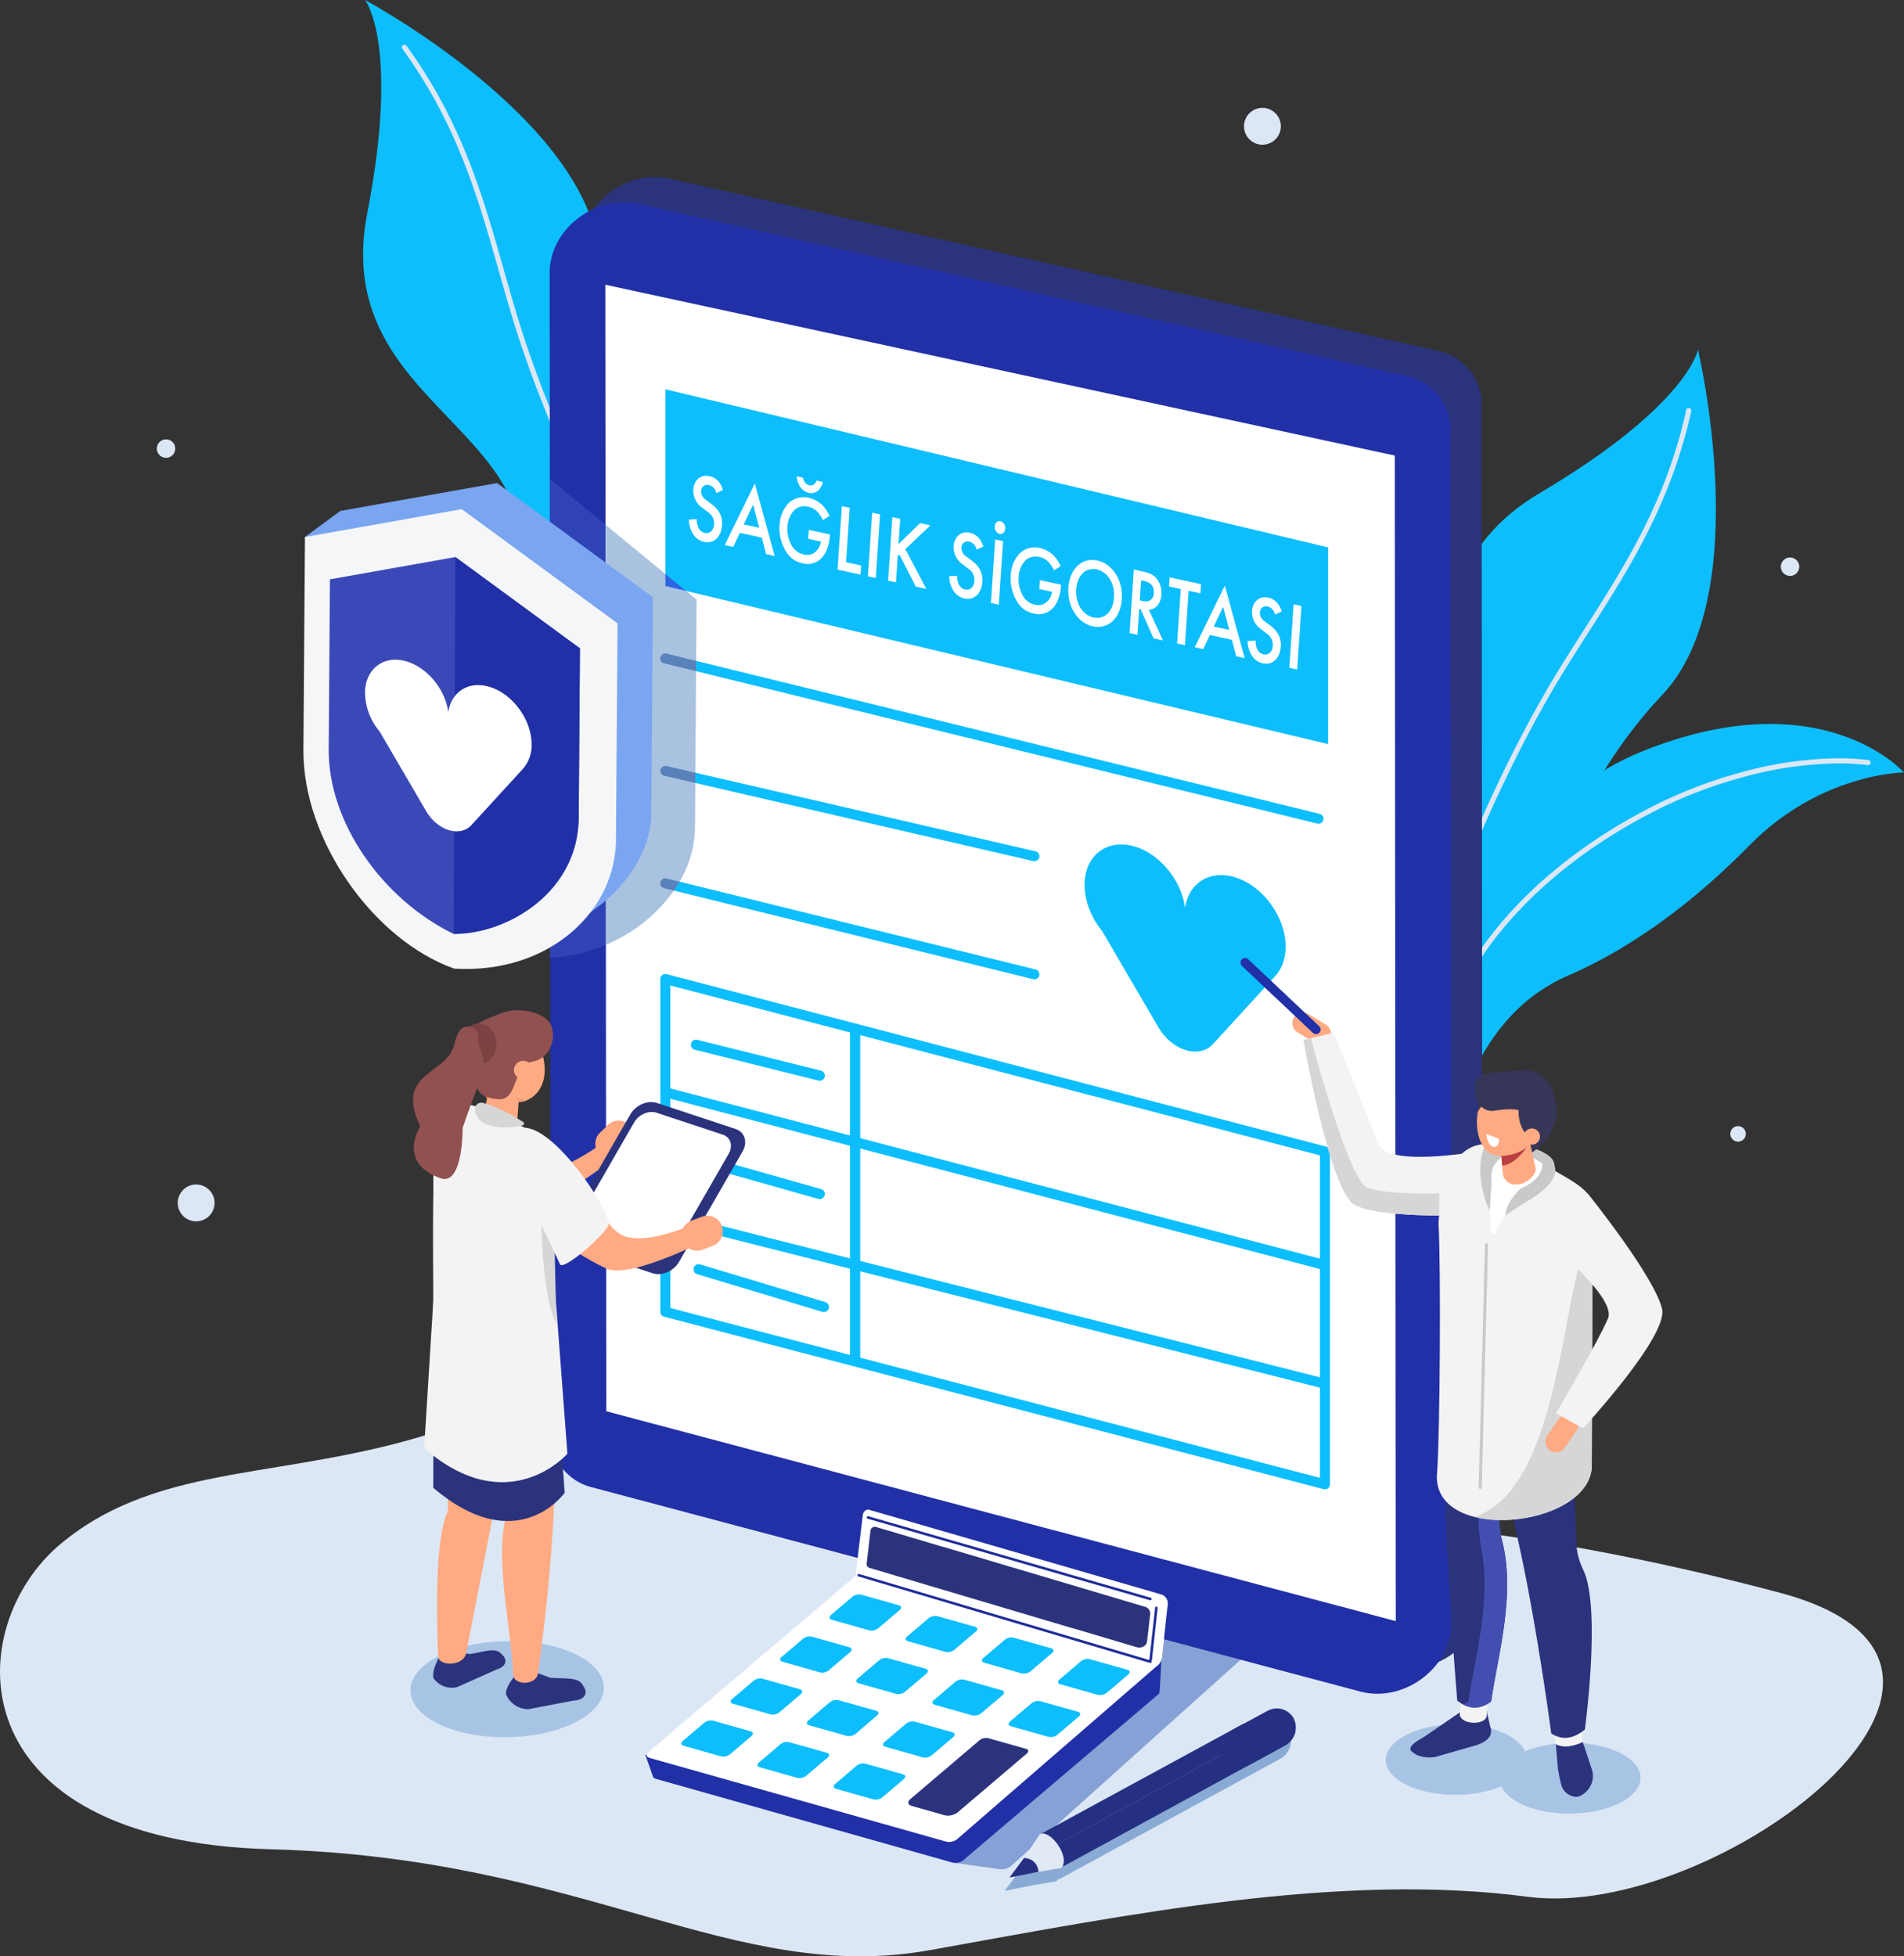 <?xml version="1.0" encoding="UTF-8"?> <svg xmlns="http://www.w3.org/2000/svg" xmlns:xlink="http://www.w3.org/1999/xlink" width="762.157" height="783.005" viewBox="0 0 762.157 783.005"><rect x="0" y="0" width="762.157" height="783.005" fill="#333333" stroke="none"/><defs><style>.a{fill:none;}.b{fill:#dce7f5;}.c{fill:#0dbefc;}.d{fill:#86a1d5;}.e{fill:#2b337c;}.f{fill:#2130a7;}.g{fill:#fff;}.h{fill:#ffaa82;}.i{fill:#a8c4e5;}.j{fill:#f3f3f3;}.k{fill:#e67c4e;}.l{fill:#915151;}.m{fill:#ef9c7b;}.n{fill:#7c4242;}.o{fill:#d6d6d6;}.p{fill:#c9c9c9;}.q{fill:#434fb0;}.r{fill:#363659;}.s{fill:#ba4141;}.t{fill:#7696ce;}.u{fill:#4678e0;}.v{fill:#2f43b6;}.w{fill:#a9c2e0;}.x{fill:#2c65e0;}.y{fill:#5b81ba;}.z{fill:#7aa5f0;}.aa{fill:#f5f6f7;}.ab{fill:#3b49b8;}.ac{fill:#88aad4;}.ad{fill:#263082;}.ae{fill:#e1eaf4;}.af{fill:#1e2c99;}.ag{isolation:isolate;}.ah{clip-path:url(#a);}</style><clipPath id="a"><path class="a" d="M2876.983,200.869l2.223-34.724,244.086,51.882-2.223,34.724Z" transform="translate(-2876.983 -166.145)"></path></clipPath></defs><g transform="translate(-2525.967 65.757)"><path class="b" d="M2824.094,666.651s-58.865-25.672-120.617-4.931-112.827,12.294-153.062,45.656S2508,826.368,2634.44,829.751s184.709,54.554,263.907,40.341S3062.2,838.82,3137.49,848.769s210.61-92.456,101-121.677-179.51-29.179-187.729-29.8-226.671-30.641-226.671-30.641" transform="translate(0 -155.333)"></path><path class="c" d="M2848.528,241.727s-75.179-32.791-73.512-85.323S2699.12,91.217,2713,19.619c13.125-67.682-.87-85.376-.87-85.376s89.232,47.828,93.848,102.582,37.589,102.817,40.239,128.065,39.787,87.883,39.787,87.883l-37.479-11.046" transform="translate(-40.026 0)"></path><path class="b" d="M2841.8,204.283s-.039-.06-.109-.176c-2.283-3.64-39.427-63.461-61.117-128.227-6.4-19.117-10.9-38.5-17.488-58.214s-15.279-39.761-30.078-60.15a1.023,1.023,0,0,0-1.431-.227,1.026,1.026,0,0,0-.229,1.431c14.644,20.18,23.24,40,29.792,59.6s11.045,38.975,17.488,58.215c22.5,67.157,61.417,128.806,61.438,128.846a1.025,1.025,0,1,0,1.734-1.093" transform="translate(-44.306 -4.934)"></path><path class="d" d="M3002.722,854.68a4.541,4.541,0,0,1-1.138-.134l-17.576-2.453-106.143-33.006c-1.554-.409,1.23-12.727,2.435-13.812l71.818-73.4,146.355,38.9-91.889,82.549a6.131,6.131,0,0,1-3.863,1.353" transform="translate(-75.884 -172.229)"></path><path class="c" d="M3212.809,418.9S3187.437,340.9,3227.83,307.28s-1.617-100.034,61.152-137.174c59.33-35.108,63.278-57.32,63.278-57.32s23.452,98.485-14.437,138.286-51.949,96.358-69.079,115.1-39.322,88.093-39.322,88.093L3212.809,418.9Z" transform="translate(-146.608 -38.552)"></path><path class="b" d="M3245.532,388.965s.021-.067.06-.2c.606-2.065,5.928-19.966,15.356-44.753s22.965-56.464,39.985-86.07c10.048-17.477,21.559-33.707,31.932-51.72s19.6-37.82,25.027-62.42a1.025,1.025,0,1,0-2-.441c-5.375,24.347-14.49,43.931-24.8,61.838s-21.816,34.131-31.931,51.722c-17.654,30.705-31.543,63.56-41.028,88.746s-14.559,42.709-14.563,42.727a1.024,1.024,0,1,0,1.967.571Z" transform="translate(-154.938 -44.98)"></path><path class="c" d="M3201.513,472.271s54.928-128.054,127.2-157.314,105.278,8.272,105.278,8.272-33.32.071-61.973,29.27-54.424,44.19-72.572,52.059c-41.56,18.017-46.776,68.977-46.776,68.977l-51.157-1.265Z" transform="translate(-145.867 -79.796)"></path><path class="b" d="M3274.069,411.6l0,0c.1-.233,4.476-10.309,16.3-24.051s31.106-31.159,61.044-46.093a183.81,183.81,0,0,1,33.344-12.565,148.6,148.6,0,0,1,38.184-5.519,98.1,98.1,0,0,1,11.782.681,1.024,1.024,0,0,0,.247-2.034,100.281,100.281,0,0,0-12.029-.7,150.579,150.579,0,0,0-38.719,5.594,185.613,185.613,0,0,0-33.726,12.709c-30.43,15.176-50,32.936-61.96,46.917s-16.321,24.182-16.357,24.259a1.025,1.025,0,1,0,1.886.8Z" transform="translate(-161.109 -83.579)"></path><path class="e" d="M3147.032,620.692l-307.486-81.725a21.755,21.755,0,0,1-16.646-21.284L2822.506,52.8c-.014-17.287,18.19-31.412,35.488-27.538l307.479,68.875c10.552,2.363,17.6,10.975,17.6,21.52l.405,477.73c.017,17.7-19,31.939-36.45,27.3" transform="translate(-64.03 -19.515)"></path><path class="f" d="M3131.1,633.584l-307.486-81.725a21.753,21.753,0,0,1-16.643-21.284l-.394-464.881c-.018-17.286,18.186-31.411,35.487-27.536l307.476,68.874c10.552,2.364,17.6,10.975,17.607,21.521l.406,477.731c.014,17.7-19,31.939-36.453,27.3" transform="translate(-60.591 -22.298)"></path><path class="g" d="M3151.408,614.469l-316.022-83.991L2835,79.585l316.012,68.382.395,466.5" transform="translate(-66.728 -31.383)"></path><path class="c" d="M3130.946,274.988l-265.3-63.278V132.972l265.3,63.279v78.737" transform="translate(-73.345 -42.91)"></path><path class="c" d="M2865.093,433.44h-2.006V566.671a2,2,0,0,0,1.5,1.938l264.041,69.043a2,2,0,0,0,2.513-1.938V502.484a2,2,0,0,0-1.5-1.941L2865.6,431.5a2,2,0,0,0-2.513,1.942h2.006l-.508,1.938,262.546,68.653V633.117L2867.1,565.123V433.44h-2l-.508,1.938.508-1.938Z" transform="translate(-72.793 -107.356)"></path><path class="c" d="M2864.613,271.776l261.454,64.138a2,2,0,1,0,.955-3.891l-261.453-64.141a2,2,0,0,0-.956,3.894" transform="translate(-72.793 -72.029)"></path><path class="c" d="M2864.584,493.19,3128.625,562.4a2,2,0,1,0,1.019-3.877L2865.6,489.313a2,2,0,0,0-1.015,3.877" transform="translate(-72.792 -119.839)"></path><path class="c" d="M2864.6,556.792,3128.643,623.6a2,2,0,1,0,.983-3.884l-264.044-66.809a2,2,0,0,0-.984,3.887" transform="translate(-72.792 -133.571)"></path><path class="c" d="M2864.641,329.171l147.738,34.145a2,2,0,0,0,.9-3.905l-147.737-34.148a2.006,2.006,0,0,0-.9,3.909" transform="translate(-72.793 -84.42)"></path><path class="c" d="M2864.613,386.548l147.738,36.435a2.005,2.005,0,0,0,.958-3.895l-147.737-36.432a2,2,0,1,0-.959,3.891" transform="translate(-72.792 -96.811)"></path><path class="c" d="M2959.919,458.762v132.4a2.049,2.049,0,1,0,4.1,0v-132.4a2.049,2.049,0,1,0-4.1,0" transform="translate(-93.701 -112.814)"></path><path class="c" d="M3156.286,417.669h0c2.671-3.08,4.145-7.518,3.831-12.878-.62-10.587-8.335-21.524-18.077-25.566-11.088-4.6-20.583.818-22.13,11.433-1.506-11.24-10.517-22.176-21.2-24.809-10.384-2.555-18.736,4.032-19.046,14.993-.19,6.742,2.59,13.71,7.056,19.159l22.486,38.483c5.484,9.389,16.368,12.741,21.865,6.731l24.753-27.046c.154-.162.31-.328.458-.5v0Z" transform="translate(-119.556 -93.076)"></path><path class="c" d="M2880.235,468.985l49.556,12.367a2.051,2.051,0,0,0,.995-3.979l-49.558-12.364a2.049,2.049,0,1,0-.993,3.976" transform="translate(-76.16 -114.592)"></path><path class="c" d="M2882.225,527.883l47.95,13.551a2.051,2.051,0,0,0,1.114-3.947l-47.95-13.552a2.051,2.051,0,0,0-1.114,3.948" transform="translate(-76.603 -127.312)"></path><path class="c" d="M2881.51,583.583l50.089,15.068a2.05,2.05,0,1,0,1.181-3.927l-50.089-15.067a2.05,2.05,0,1,0-1.181,3.926" transform="translate(-76.455 -139.342)"></path><path class="h" d="M2783.32,543.588c10.775,2.975,41.236-21.252,41.236-21.252l-3.944-6.471s-23.18,17.714-34.355,13.121c-12.593-5.174-42.125,3.789-2.937,14.6Z" transform="translate(-51.333 -125.587)"></path><path class="h" d="M2843.6,516.916l-3.189,3.091a6.2,6.2,0,1,1-8.639-8.9l3.187-3.091a6.2,6.2,0,0,1,8.642,8.9Z" transform="translate(-65.627 -123.514)"></path><path class="e" d="M2849.4,565.331l-31.551-10.45c-3.676-1.216-4.916-5.283-2.756-9.036l25.376-44.08c2.161-3.753,6.939-5.83,10.615-4.613l31.551,10.446c3.676,1.219,4.916,5.287,2.752,9.04l-25.372,44.08c-2.164,3.753-6.94,5.83-10.616,4.614Z" transform="translate(-62.199 -121.471)"></path><path class="g" d="M2851.1,559.638l-26.6-8.808c-3.1-1.026-4.145-4.454-2.323-7.62l21.39-37.154c1.822-3.165,5.85-4.917,8.948-3.891l26.6,8.808c3.1,1.026,4.141,4.455,2.319,7.62l-21.389,37.159c-1.822,3.165-5.847,4.913-8.945,3.887Z" transform="translate(-63.765 -122.565)"></path><path class="i" d="M2773.176,810.443c-10.169,0-20.217-1.977-27.6-5.914-14.4-7.666-13.253-19.853,2.566-27.219,7.7-3.584,17.456-5.368,27.106-5.368,10.167,0,20.216,1.981,27.6,5.914,14.4,7.665,13.249,19.853-2.569,27.219-7.7,3.588-17.457,5.368-27.1,5.368" transform="translate(-45.239 -180.88)"></path><path class="e" d="M2752.752,777.014l9.2,1.16c6.654-1.177,9.96-2.495,12.227-.281l.641.627c2.266,2.213,1.237,4.832-2.281,5.819l-15.765,7.06a8.924,8.924,0,0,1-9.41-3.405s-1.128-1.7,1.342-7c1.41-3.023,1.23-3.19,4.046-3.979Z" transform="translate(-47.75 -181.907)"></path><path class="h" d="M2760.833,738.035c-.582,5.83-11.247,6-11.32,1.565-.818-21.608-.874-47.946,3.919-57.991l-.144-76.487,35.42-10.6-27.875,143.511Z" transform="translate(-48.178 -142.571)"></path><path class="e" d="M2792.708,786.259l9.336,3.492c7.257.412,11.042-.148,12.864,2.732l.514.814c1.822,2.876.1,5.361-3.831,5.523l-18.246,3.486a9.6,9.6,0,0,1-9-5.893s-.758-2.055,3.14-6.992c2.228-2.812,2.079-3.034,5.223-3.161Z" transform="translate(-55.777 -183.971)"></path><path class="h" d="M2793.332,751.892c-1.857,4.7-10.005,3.672-9.868-.187-1.11-22.631-8.846-51.6-.87-69.086,0,0-9.974-43.784-15.38-64.268l32.9-2.139c.66,24.8,1.026,40.154,0,62.467-1.05,22.754-2.675,43.519-6.785,73.213Z" transform="translate(-52.091 -147.254)"></path><path class="e" d="M2794.94,612.009l4.832,66.055s-18.831,26.75-52.616-1.995l.155-60.152,47.629-3.909Z" transform="translate(-47.76 -146.347)"></path><path class="j" d="M2794.782,590.725l5.075,67.123s-23.568,27.054-57.349-2.214l3.8-61.251,48.475-3.659Z" transform="translate(-46.757 -141.751)"></path><path class="k" d="M2787.09,481.847c-2.323,8.1-8.346,10.383-13.452,5.1s-7.363-16.145-5.037-24.248,8.346-10.384,13.453-5.1,7.363,16.145,5.036,24.248Z" transform="translate(-52.193 -112.39)"></path><path class="h" d="M2797.249,478.744c-2.323,8.1-11.011,11.035-16.117,5.745s-7.359-16.146-5.037-24.248,8.35-10.383,13.456-5.093,10.024,15.493,7.7,23.6Z" transform="translate(-53.811 -111.86)"></path><path class="h" d="M2776.85,508.27l-.87-.194a5.48,5.48,0,0,1-4.142-6.523l3.687-16.54a5.485,5.485,0,0,1,6.523-4.145l.87.194a5.48,5.48,0,0,1,4.142,6.524L2785.851,504c-.652,2.936-6.069,4.923-9,4.272Z" transform="translate(-53.061 -118.002)"></path><path class="l" d="M2768.157,479.4s-1.008,5.618,8.8,6.157c7.845.434,5.512-13.753,13.29-15.021,8.557-1.4,10.108-11.966,6.735-16.022s-12.793-6.179-19.62-3.168-21.157,5.205-9.2,28.054Z" transform="translate(-51.301 -111.349)"></path><path class="h" d="M2795.631,480.511a3.711,3.711,0,1,1-2.541-4.592,3.71,3.71,0,0,1,2.541,4.592Z" transform="translate(-56.656 -116.93)"></path><path class="j" d="M2747.131,580.029c0-17.957-.226-29.711.038-47.354,0-31.717-1.522-39.456,15.243-34.632l4.726,1.255a32.435,32.435,0,0,1,6.513,2.509c22.144,11.409,28.054,14.915,27.082,28.139.095,20.918-9.259,25.827-5.2,43.1a6.37,6.37,0,0,1-.877,5.085c-8.434,12.134-42.819,11.916-47.524,1.9Z" transform="translate(-47.735 -121.454)"></path><path class="m" d="M2790.511,496.193l-.878-2.03a5.575,5.575,0,0,0,4.546,1.184,7.124,7.124,0,0,1-3.668.846Z" transform="translate(-56.932 -120.901)"></path><path class="n" d="M2775.5,464.941c0,4.536-3.161,8.208-7.063,8.208s-7.067-3.673-7.067-8.208,3.161-8.208,7.067-8.208,7.063,3.676,7.063,8.208Z" transform="translate(-50.829 -112.819)"></path><path class="l" d="M2762.958,462.728c.339-4.208-5.4-6.059-7.648-2.488a16.138,16.138,0,0,0-1.9,5.043c-2.854,12.621-24.118,10.8-13.689,33.006,0,0-9.491,14.574,8.149,20.713,9.026,3.144,8.824-20.1,8.824-20.1s3.6-10.689,7.077-19.074a15.593,15.593,0,0,0,.053-12.3,9.749,9.749,0,0,1-.871-4.8Z" transform="translate(-45.539 -113.167)"></path><path class="o" d="M2771.6,497.2a2.656,2.656,0,0,0-3.215,3.034c.349,2.069,1.615,4.543,5.389,5.823,5.227,1.773,10.971.818,13.735.161a.753.753,0,0,0,.211-1.374c-3.112-1.924-10.584-6.3-16.121-7.644Z" transform="translate(-52.337 -121.54)"></path><path class="h" d="M2796.788,533.68s-6.5,18.955,30.131,36.591c10.069,4.849,44.369-13.545,44.369-13.545l-2.725-7.07s-25.972,13.288-36.15,6.774c-11.465-7.338-17.954-40.232-35.625-22.751Z" transform="translate(-58.381 -128.342)"></path><path class="j" d="M2792.61,535.143l13.855,29.556c1.886,2.079,17.813-11.916,19.279-15.722,1.572-4.078-17.943-34.9-31.3-38.7-10.848-3.084-9.653,12.12-1.833,24.869Z" transform="translate(-56.261 -124.292)"></path><path class="h" d="M2886.426,566.855l-4.156,1.572a6.2,6.2,0,0,1-4.384-11.606l4.151-1.568a6.2,6.2,0,1,1,4.388,11.6Z" transform="translate(-75.123 -134.005)"></path><path class="o" d="M2807.706,570.728l-5.347-11.405s.328,29.112,5.985,39.72l-.638-28.315Z" transform="translate(-59.68 -134.97)"></path><path class="h" d="M3186.372,453.14h0a4.266,4.266,0,0,0,1.41,5.854l6.958,4.25a4.257,4.257,0,1,0,4.437-7.268l-6.954-4.247a4.272,4.272,0,0,0-5.851,1.41Z" transform="translate(-142.463 -111.604)"></path><path class="j" d="M3260.07,509.1s-35.188,6.185-38.621-3.13-18.02-44.5-18.02-44.5l-12.011,2.862S3202,525.256,3212.01,530.4s42.043,4.156,42.043,4.156l6.017-25.457Z" transform="translate(-143.687 -113.842)"></path><path class="i" d="M3328.021,826.291c-10.228-5.523-27.343-5.928-38.832-1.037-1.033-2.347-3.274-4.589-6.76-6.471-10.534-5.688-28.375-5.949-39.851-.585s-12.233,14.331-1.7,20.019c10.232,5.523,27.346,5.928,38.836,1.036,1.033,2.347,3.274,4.589,6.759,6.471,10.535,5.689,28.376,5.953,39.848.586s12.237-14.327,1.7-20.019Z" transform="translate(-152.763 -190.035)"></path><path class="p" d="M3303.175,519.763s8.37,2.329,8.36,6.626a46.4,46.4,0,0,1-.829,8.261l-28.136-5.928,2.915-11.616,17.689,2.657Z" transform="translate(-163.369 -125.855)"></path><path class="e" d="M3251.167,818.056l15.571-10.675a13.974,13.974,0,0,1,8.343.031c1.441.423,1.709-.655,1.586.695l1.346,5.731c1.311,3.834-1.724,6.139-6.1,7.464l-14.885,4.258c-3.083,1-7.429.434-9.656-1.251l-.631-.476c-2.228-1.684,1.135-3.993,4.43-5.776Z" transform="translate(-155.477 -188.398)"></path><path class="j" d="M3282.036,805.669c-.253,4.44-11.056,3.827-10.8-.613l.821-14.436,10.8.617-.822,14.432Z" transform="translate(-160.92 -184.913)"></path><path class="e" d="M3281.964,762.574c-4.543,3.38-9.068,3.236-13.569-.359,0,0-7.592-89.267-5.065-135.113l34.05-10.63c-4.269,28.111-13.541,74.27-13.541,74.27,9.875,23.138.972,51.771-1.875,71.831Z" transform="translate(-159.104 -147.31)"></path><path class="q" d="M3299.6,616.473l-9.548,2.982c-2.615,16.652-6.689,38.427-9.594,53.508a82.077,82.077,0,0,0,0,29.742c3.588,20.481-2.989,43.15-5.364,59.87a14.316,14.316,0,0,1-2.016,1.258c3.686,1.91,7.391,1.505,11.1-1.258,2.531-17.833,9.848-42.437,4.5-63.933a45.375,45.375,0,0,1-.325-19.585c3.031-15.55,8.307-43.308,11.236-62.583Z" transform="translate(-161.319 -147.31)"></path><path class="j" d="M3330.7,820.042c.458,4.424-10.305,5.537-10.764,1.11l-1.483-14.379,10.76-1.114,1.488,14.383Z" transform="translate(-171.117 -188.16)"></path><path class="e" d="M3325.005,776.751c-4.631,3.782-9.132,4.44-13.485,1.54,0,0-3.863-29.647-9.932-61.223-4.7-24.442-11.659-48.99-13.259-68.441l31.635-18.44c-.278,17.291,1.007,55.351,1.6,71.68a27.379,27.379,0,0,0,2.77,10.968c7.268,14.958.667,63.916.667,63.916Z" transform="translate(-164.613 -150.272)"></path><path class="j" d="M3259.657,649.408c1.085-15.74,1.53-79.895.54-99.664,1.875-27.149,12.825-36.489,29.5-29.066l6.936,2.365c19.878,12.543,30.4,12.709,25.2,34.3l-.3,90.377c-1.7,24.653-65.191,30.574-61.875,1.684Z" transform="translate(-158.395 -126.096)"></path><path class="o" d="M3325.959,568.12l-.3,90.377c-1.121,16.234-29.027,24.346-47.016,19.744,37.342-11.772,35.032-105.286,47.316-110.121Z" transform="translate(-162.521 -136.87)"></path><path class="g" d="M3310.335,527.034s.547,7.507-10.749,12.878c-5.826,2.77-9.019,7.972-10.747,12.356-1.008,2.559-2.438,1.138-2.513-1.653-.19-7.26-.278-9.368-1.364-14.813-1.756-8.808,2.964-21.271,3.44-21.327s21.932,12.558,21.932,12.558Z" transform="translate(-163.802 -125.287)"></path><path class="p" d="M3295.285,520.066s-10.615,2.411-9.069,12.339l-.747,11.542s-6.9-13.742-2.129-25.644,11.945,1.763,11.945,1.763Z" transform="translate(-163.173 -125.062)"></path><path class="r" d="M3293.535,515.639s1.639,3.151,2.784,3.856,18.366-5.259,17.9-19.078c-.3-8.754-16.914-7.976-16.914-7.976l-3.768,23.2Z" transform="translate(-165.737 -120.525)"></path><path class="h" d="M3299.1,531.619l-.835.06a5.138,5.138,0,0,1-5.481-4.737l-1.156-15.852a5.143,5.143,0,0,1,4.74-5.485l.832-.06a5.139,5.139,0,0,1,5.484,4.741l3.349,15.067c.2,2.813-4.124,6.063-6.932,6.266Z" transform="translate(-165.323 -123.355)"></path><path class="s" d="M3292.429,522.1a14.019,14.019,0,0,0,11.669-5.213s-5.153,9.393-11.344,9.646l-.325-4.433Z" transform="translate(-165.498 -125.807)"></path><path class="p" d="M3307.8,521.273s6.517,9.555-7.271,15.489c0,0-5.551,4.892-6.122,10.707,0,0,4.715-3.147,7.436-4.846s22.86-12.054,5.956-21.35Z" transform="translate(-165.925 -126.754)"></path><path class="h" d="M3294.434,509.812c-3.863,6.273-9.47,6.774-12.523,1.124s-2.4-15.32,1.463-21.594,9.466-6.774,12.522-1.12,2.4,15.317-1.463,21.591Z" transform="translate(-162.812 -118.769)"></path><path class="h" d="M3302.743,509.588c-3.859,6.273-16.368,8.314-19.423,2.664s2.111-16.938,5.974-23.208,9.467-6.778,12.518-1.124,4.793,15.4.931,21.668Z" transform="translate(-163.332 -118.704)"></path><path class="r" d="M3300.306,491.395s-3.937,13.083,6.1,17.993c0,0,13.185-4.737,6.746-19.18-5.674-12.734-19.618-6.348-19.618-6.348l6.767,7.535Z" transform="translate(-165.738 -118.33)"></path><path class="r" d="M3280.392,498.834s2.449-5.47,9.851-6.629l-4.9-4.272s-5.844.268-4.952,10.9Z" transform="translate(-162.879 -119.555)"></path><path class="r" d="M3301.271,499.861c-1.759-3.542-6.725-4.406-14.242-3.14a6.346,6.346,0,0,1-3.412-.264c-5.05-2.03-4.667-8.68-4.667-8.68-.345-4.554,2.89-6,7.444-6.345l11.863-.9c6.714-.546,11.973,5.844,12.321,10.4l.166.772c.349,4.554-4.92,7.817-9.474,8.163Z" transform="translate(-162.583 -117.95)"></path><path class="h" d="M3309.911,515.241a3.242,3.242,0,1,1-1.061-4.461,3.244,3.244,0,0,1,1.061,4.461Z" transform="translate(-167.977 -124.385)"></path><path class="e" d="M3320.28,824.4l.765,9.152a55.28,55.28,0,0,0,1.6,7.761,6.608,6.608,0,0,0,5.636,4.124c2.8.194,8.434-4.766,6.425-10.915-1.752-5.361-3.645-11.007-3.645-11.007-3.954,1.814-7.626,2.442-10.785.884Z" transform="translate(-171.512 -192.016)"></path><path class="o" d="M3194.451,464.2l-3.034.726s10.58,60.923,20.593,66.068c6.771,3.486,23.617,4.156,33.81,4.226l-.045-8.9s-21.556.751-29.006-2.417c-6.542-2.785-19.956-49.892-22.317-59.7Z" transform="translate(-143.687 -114.43)"></path><path class="g" d="M3287.381,518.172h0c-1.414-.554-2.562-2.827-2.562-5.071l5.127,2c0,2.246-1.148,3.62-2.565,3.066Z" transform="translate(-163.855 -124.99)"></path><path class="f" d="M3190.778,450.569a1.84,1.84,0,0,1-2.524,2.678l-28.424-26.8a1.84,1.84,0,0,1,2.527-2.675" transform="translate(-136.743 -105.594)"></path><path class="p" d="M3283.4,569.413l-2.524,97.19a.61.61,0,1,0,1.22.031l2.52-97.189a.608.608,0,1,0-1.216-.032" transform="translate(-163.005 -137.021)"></path><path class="h" d="M3316.79,670.672h0a4.27,4.27,0,0,0,5.921-1.092l4.614-6.711a4.256,4.256,0,0,0-7.014-4.824l-4.614,6.707a4.272,4.272,0,0,0,1.088,5.921Z" transform="translate(-170.362 -155.889)"></path><path class="j" d="M3308.778,557.983s33.729,26.289,29.9,35.449-20.819,38-20.819,38l10.749,6.08s34.519-37.151,31.664-48.042c-3.574-13.633-29.768-46.043-29.768-46.043l-21.731,14.559Z" transform="translate(-169.028 -131.537)"></path><path class="t" d="M2806.778,388.6l-.1-125.181c.014.028.031.049.046.074l.11,125.106h-.056" transform="translate(-60.613 -71.077)"></path><path class="u" d="M2806.709,245.2c-.014-.025-.031-.046-.045-.074l-.056-66.417.045.038.056,66.454" transform="translate(-60.597 -52.787)"></path><path class="v" d="M2806.831,370.321l-.11-125.106-.056-66.454,22.3,18.333.145,168.1a64.637,64.637,0,0,1-22.278,5.124" transform="translate(-60.61 -52.798)"></path><path class="w" d="M2835.25,370.246l-.145-168.1,23.946,19.683v4.819l8.254,1.97,4.25,3.493-.169,24.5-11.859-2.911a2.047,2.047,0,0,0-.48-.056,2,2,0,0,0-.476,3.951l12.786,3.137-.278,40.636-11.578-2.678a2.006,2.006,0,0,0-.9,3.909l12.452,2.876-.113,16.568a43.936,43.936,0,0,1-6.2,22.933l-5.205-1.283a2.1,2.1,0,0,0-.483-.06,2,2,0,0,0-.476,3.951l3.895.962a63.27,63.27,0,0,1-27.216,21.7" transform="translate(-66.751 -57.846)"></path><path class="x" d="M2873.9,234.036l-8.254-1.97v-4.819l8.254,6.789" transform="translate(-73.345 -63.267)"></path><path class="y" d="M2877.4,274.913l-12.787-3.137a2,2,0,0,1,.476-3.951,2.05,2.05,0,0,1,.48.056l11.859,2.911-.028,4.12" transform="translate(-72.793 -72.029)"></path><path class="y" d="M2877.093,332.047l-12.452-2.876a2.006,2.006,0,0,1,.9-3.909l11.578,2.678-.028,4.106" transform="translate(-72.793 -84.42)"></path><path class="y" d="M2868.507,387.51l-3.895-.962a2,2,0,0,1,.476-3.951,2.1,2.1,0,0,1,.483.06l5.205,1.283q-1.057,1.824-2.27,3.571" transform="translate(-72.792 -96.811)"></path><path class="z" d="M2748.858,364.622h0c-32.086-11.275-53.941-51.147-53.68-87.449l-13.524-74.744,14.144-10.44,62.767-11.155,62.354,45.7-.617,85.182c.617,29.767-35.787,57.441-71.444,52.909Z" transform="translate(-33.617 -53.245)"></path><path class="aa" d="M2741.273,378.06h0c-32.083-11.275-60.669-51.267-60.405-87.572l.616-85.184,62.767-11.154,62.358,45.7-.621,85.185c.621,29.764-26.669,55.274-64.715,53.029Z" transform="translate(-33.446 -56.12)"></path><path class="ab" d="M2743.835,369.478c-28.625-13.887-50.265-44.8-50.054-73.83l.493-68.127,50.2-8.92,49.87,36.544-.5,68.127c-.209,29.034-50.012,46.206-50.012,46.206Z" transform="translate(-36.235 -61.4)"></path><path class="f" d="M2757.62,369.478h0l.638-150.877,49.87,36.544-.5,68.127c-.209,29.034-27.921,46.23-50.012,46.206Z" transform="translate(-50.019 -61.4)"></path><path class="ac" d="M3152.7,817.214a7.716,7.716,0,0,0-10.693-3.035c-.049.025-.092.053-.141.082v0l-7.383,4.007a6.84,6.84,0,0,0-.849.391c-.045.028-.092.057-.137.082l0,0-2.721,1.48.007,0-79.2,43.068a2.246,2.246,0,0,0-.667.278l-6.15,9.378-5.878,7.878,11.645-2.288,9.051-1.526a3.6,3.6,0,0,0,.68-1.026l.24.317,88.414-48.179v0c.045-.025.095-.046.141-.074a8.234,8.234,0,0,0,3.647-10.819Z" transform="translate(-110.751 -189.78)"></path><path class="ad" d="M3167.676,807.41c-.05.024-.092.053-.141.081v0l-14.2,7.711a8.235,8.235,0,0,0-3.647,10.82,7.72,7.72,0,0,0,10.7,3.034l14.2-7.711v0l.14-.074a8.232,8.232,0,0,0,3.648-10.82,7.716,7.716,0,0,0-10.693-3.034Z" transform="translate(-134.499 -188.318)"></path><path class="ad" d="M3155.958,822.989,3067.4,871.246l-5.438-7.126,86.2-46.97c12.977-6.985,15.184.835,7.8,5.84Z" transform="translate(-115.735 -190.043)"></path><path class="ad" d="M3060.976,863.939c-1.171-3.687-3.718-.863-3.588-5.83l80.858-43.971c6.118-1.483,8.5-.049,9.269,2.64l-86.539,47.161Z" transform="translate(-114.746 -189.863)"></path><path class="ae" d="M3053.648,870.567l-10.989,16.759,19.655-3.317c4.061-4.222-4.635-16-8.666-13.442Z" transform="translate(-111.566 -202.098)"></path><path class="ad" d="M3041.333,890.5l5.878-7.881q5.208.619,5.766,5.594l-11.644,2.287Z" transform="translate(-111.28 -204.779)"></path><path class="f" d="M3047.4,776.594l-.43.078L2946.28,748.257a5.178,5.178,0,0,0-4.264.944l-70.965,60.331-15.609,2.838,3.158,9,.049-.01a1.7,1.7,0,0,0,.952.592l118.808,33.532a5.194,5.194,0,0,0,4.265-.948l78.433-66.679c.3-.253.9-13.516.9-13.516,0-1.6-14.609,2.256-14.609,2.256Z" transform="translate(-71.142 -175.737)"></path><path class="g" d="M2940.431,738.176a4.014,4.014,0,0,0-.779.5l-82.885,70.468c-1.047.892-.835,1.914.473,2.28l118.809,33.532a5.2,5.2,0,0,0,4.265-.945l80.332-69.622a10,10,0,0,0,1.174-1.431l-121.389-34.778Z" transform="translate(-71.284 -173.589)"></path><path class="c" d="M2965.368,762.529l-14.982-4.226c-1.086-.307-1.259-1.153-.392-1.893l8.67-7.37a4.288,4.288,0,0,1,3.535-.782l14.982,4.226c1.082.307,1.259,1.153.388,1.893l-8.67,7.37a4.283,4.283,0,0,1-3.532.782Z" transform="translate(-91.439 -175.742)"></path><path class="c" d="M3004.26,773.506l-14.982-4.229c-1.082-.3-1.259-1.149-.388-1.889l8.667-7.37a4.293,4.293,0,0,1,3.535-.782l14.982,4.226c1.085.307,1.258,1.153.391,1.893l-8.67,7.37a4.3,4.3,0,0,1-3.535.782Z" transform="translate(-99.837 -178.112)"></path><path class="c" d="M3043.155,784.482l-14.982-4.229c-1.086-.3-1.258-1.153-.391-1.889l8.67-7.37a4.286,4.286,0,0,1,3.535-.783l14.982,4.226c1.082.306,1.259,1.152.388,1.889l-8.67,7.373a4.293,4.293,0,0,1-3.531.782Z" transform="translate(-108.235 -180.482)"></path><path class="c" d="M3082.046,795.459l-14.982-4.229c-1.082-.307-1.259-1.153-.388-1.889l8.67-7.373a4.31,4.31,0,0,1,3.531-.782l14.982,4.229c1.086.307,1.259,1.153.391,1.89l-8.669,7.373a4.3,4.3,0,0,1-3.536.783Z" transform="translate(-116.633 -182.852)"></path><path class="c" d="M2940.143,783.974l-14.979-4.229c-1.085-.307-1.262-1.153-.391-1.889l8.67-7.373a4.31,4.31,0,0,1,3.531-.783l14.982,4.23c1.086.307,1.258,1.152.391,1.889l-8.671,7.373a4.3,4.3,0,0,1-3.534.782Z" transform="translate(-85.993 -180.372)"></path><path class="c" d="M2979.038,794.951l-14.982-4.229c-1.082-.307-1.259-1.153-.391-1.889l8.67-7.373a4.3,4.3,0,0,1,3.535-.783l14.982,4.229c1.082.307,1.259,1.153.391,1.89l-8.669,7.373a4.316,4.316,0,0,1-3.535.782Z" transform="translate(-94.391 -182.742)"></path><path class="c" d="M3017.933,805.928,3002.95,801.7c-1.085-.307-1.261-1.153-.391-1.889l8.67-7.373a4.3,4.3,0,0,1,3.536-.783l14.982,4.229c1.082.3,1.259,1.153.387,1.89l-8.669,7.37a4.3,4.3,0,0,1-3.531.786Z" transform="translate(-102.788 -185.112)"></path><path class="c" d="M3056.824,816.9l-14.983-4.225c-1.083-.307-1.259-1.153-.391-1.893l8.67-7.37a4.308,4.308,0,0,1,3.535-.782l14.982,4.229c1.082.3,1.258,1.153.391,1.889l-8.67,7.37a4.287,4.287,0,0,1-3.535.782Z" transform="translate(-111.187 -187.483)"></path><path class="c" d="M2914.921,805.417l-14.982-4.226c-1.082-.307-1.258-1.153-.388-1.893l8.67-7.37a4.3,4.3,0,0,1,3.531-.782l14.983,4.229c1.085.3,1.258,1.149.391,1.89l-8.67,7.37a4.288,4.288,0,0,1-3.535.783Z" transform="translate(-80.547 -185.003)"></path><path class="c" d="M2953.816,816.393l-14.983-4.226c-1.085-.307-1.258-1.153-.391-1.893l8.67-7.369a4.288,4.288,0,0,1,3.535-.783l14.982,4.226c1.082.307,1.258,1.153.387,1.892l-8.666,7.37a4.294,4.294,0,0,1-3.534.783Z" transform="translate(-88.945 -187.373)"></path><path class="c" d="M2992.708,827.37l-14.983-4.229c-1.082-.3-1.258-1.149-.387-1.889l8.67-7.37a4.28,4.28,0,0,1,3.531-.783l14.983,4.226c1.085.307,1.259,1.152.392,1.892l-8.67,7.37a4.3,4.3,0,0,1-3.534.783Z" transform="translate(-97.342 -189.743)"></path><path class="c" d="M2889.7,826.861l-14.983-4.229c-1.082-.307-1.258-1.152-.391-1.889l8.67-7.37a4.307,4.307,0,0,1,3.535-.786l14.982,4.229c1.082.307,1.259,1.152.391,1.889l-8.67,7.374a4.3,4.3,0,0,1-3.534.782Z" transform="translate(-75.1 -189.633)"></path><path class="c" d="M2928.594,837.838l-14.982-4.229c-1.086-.307-1.258-1.153-.391-1.889l8.67-7.373a4.315,4.315,0,0,1,3.535-.783l14.982,4.229c1.082.307,1.258,1.153.388,1.89l-8.67,7.373a4.293,4.293,0,0,1-3.531.782Z" transform="translate(-83.499 -192.003)"></path><path class="c" d="M2967.486,848.815l-14.982-4.229c-1.082-.307-1.258-1.153-.391-1.889l8.669-7.373a4.309,4.309,0,0,1,3.536-.783l14.981,4.229c1.086.307,1.259,1.153.392,1.89l-8.67,7.373a4.308,4.308,0,0,1-3.534.783Z" transform="translate(-91.896 -194.373)"></path><path class="e" d="M3036.743,825.762l-14.982-4.229a4.317,4.317,0,0,0-3.536.783l-8.669,7.373L2990.489,845.9c-1.258,1.068-1.008,2.294.564,2.739l13.22,3.732a6.243,6.243,0,0,0,5.12-1.135l19.071-16.212,8.669-7.373c.867-.736.695-1.582-.391-1.889Z" transform="translate(-100.129 -191.564)"></path><path class="g" d="M3085.42,738.885l-117.138-33.947c-1.17-.359-2.431.7-2.594,2.185l-2.252,18.863,0,.045-.4,3.722a2.073,2.073,0,0,0,1.266,2.308l11.1,3.415,0,.024,78.059,24.016.007-.067,27.321,8.406c2.122.652,4.406-1.273,4.7-3.959l1.84-17.058v-.049l.4-3.719a3.77,3.77,0,0,0-2.3-4.187Z" transform="translate(-94.37 -166.397)"></path><path class="e" d="M3079.739,745.636l-9.086-2.7,0-.014-71.613-21.274,0,.046-26.765-7.951a1.742,1.742,0,0,0-2.308,1.244L2968.4,728.5a1.558,1.558,0,0,0,1.209,1.6l10.178,3.024v.014l71.61,21.27,0-.042,25.065,7.447c1.946.575,3.983-.521,4.184-2.256l1.279-11.028a2.813,2.813,0,0,0-2.188-2.9Z" transform="translate(-95.53 -168.295)"></path><path class="af" d="M2964.07,738.7l116.715,34.617a.513.513,0,1,0,.292-.983L2964.359,737.72a.511.511,0,0,0-.29.98" transform="translate(-94.518 -173.486)"></path><path class="af" d="M2968.8,709.22l113.008,32.619a.512.512,0,1,0,.285-.983l-113.011-32.622a.513.513,0,0,0-.282.986" transform="translate(-95.538 -167.119)"></path><path class="af" d="M3115.037,754.848l-2.288,20.889a.512.512,0,1,0,1.019.11l2.287-20.886a.512.512,0,0,0-1.018-.113" transform="translate(-126.7 -177.091)"></path><path class="b" d="M2631.448,546.271a7.371,7.371,0,1,1-7.37-7.37,7.369,7.369,0,0,1,7.37,7.37Z" transform="translate(-19.593 -130.561)"></path><path class="b" d="M3442.506,222.52a3.685,3.685,0,1,1-3.682-3.686,3.683,3.683,0,0,1,3.682,3.686Z" transform="translate(-196.312 -61.45)"></path><path class="b" d="M2613.417,162.224a3.686,3.686,0,1,1-3.687-3.685,3.685,3.685,0,0,1,3.687,3.685Z" transform="translate(-17.291 -48.431)"></path><path class="b" d="M3175.814-3.316a7.373,7.373,0,0,1-7.374,7.371,7.37,7.37,0,0,1-7.37-7.371,7.37,7.37,0,0,1,7.37-7.37,7.373,7.373,0,0,1,7.374,7.37Z" transform="translate(-137.134 -11.891)"></path><path class="b" d="M3415.545,512.2a3.1,3.1,0,1,1-3.1-3.1,3.1,3.1,0,0,1,3.1,3.1Z" transform="translate(-190.744 -124.127)"></path><g transform="translate(2801.19 116.072)"><g class="ag"><g class="ah"><g transform="translate(0.55 8.617)"><path class="g" d="M2885.857,177.278c-3.836-.815-6.2,1.991-6.428,5.409a8.382,8.382,0,0,0,3.764,7.352l1.9,1.461a5.49,5.49,0,0,1,2.669,4.984c-.169,2.554-1.764,3.951-3.679,3.537a3.728,3.728,0,0,1-2.576-2.108,7.063,7.063,0,0,1-.646-3.428l-3.175.158a10.659,10.659,0,0,0,1.4,5.337,6.826,6.826,0,0,0,4.671,3.6l.024.005c3.84.816,6.826-1.892,7.153-6.726.2-2.892-.677-5.793-4.339-8.524l-2-1.475c-1.935-1.426-2.061-2.812-2.013-3.571a2.4,2.4,0,0,1,3.1-2.42,3.492,3.492,0,0,1,2.158,1.4,4.9,4.9,0,0,1,.818,1.8l2.653-1.284a10.682,10.682,0,0,0-1.4-2.895,6.543,6.543,0,0,0-4.016-2.61l-.037-.008" transform="translate(-2877.685 -177.135)"></path><path class="g" d="M2909.79,198.781l-6.23-1.352,3.756-7.924,2.474,9.276m-1.784-17.753-12.041,24.692,3.389.734,2.666-5.649,8.787,1.91,1.745,6.607,3.394.735-7.939-29.03" transform="translate(-2881.632 -177.976)"></path><path class="g" d="M2935.551,185.96a8.768,8.768,0,0,0-7.957,2.137,13.477,13.477,0,0,0-3.628,8.84,17.426,17.426,0,0,0,2.41,10.27,9.916,9.916,0,0,0,6.761,4.994l.036.007a7.672,7.672,0,0,0,7.184-1.728c2.163-1.969,3.451-5.286,3.746-9.627l.013-.193-8.48-1.845-.24,3.582,5.119,1.116a6.467,6.467,0,0,1-2.018,3.932,4.946,4.946,0,0,1-4.715,1.259l-.029-.006a7.371,7.371,0,0,1-4.978-3.677,13.147,13.147,0,0,1-1.668-7.362,10.365,10.365,0,0,1,2.667-6.657,5.956,5.956,0,0,1,5.565-1.456l.041.009a6.884,6.884,0,0,1,3.563,1.9,11.686,11.686,0,0,1,2.338,3.444l2.64-1.63a13.164,13.164,0,0,0-3.072-4.538,11.093,11.093,0,0,0-5.257-2.762l-.042-.009m-4.769-8.581a9.9,9.9,0,0,0,1.018,3.549,5.873,5.873,0,0,0,3.855,3.081,4.157,4.157,0,0,0,4.162-1.342,7.377,7.377,0,0,0,1.454-3.009l-2.529-.551a2.9,2.9,0,0,1-1.174,1.64,2.221,2.221,0,0,1-1.706.212,2.85,2.85,0,0,1-1.627-.934,4.156,4.156,0,0,1-.919-2.093l-2.534-.553" transform="translate(-2887.669 -177.188)"></path><path class="g" d="M2955.28,192.605l-1.707,25.425,9.189,2,.246-3.665-6.04-1.312,1.461-21.768-3.149-.683" transform="translate(-2894.071 -180.476)"></path><path class="g" d="M2970.773,195.97l-1.707,25.432,3.149.683,1.707-25.432-3.148-.683" transform="translate(-2897.416 -181.202)"></path><path class="g" d="M2981.075,198.213l-1.707,25.425,3.149.683.7-10.519.668-.628,6.585,12.88,4.193.905-8.409-15.942,10.054-9.5-4.131-.9-8.638,8.412.683-10.138-3.148-.683" transform="translate(-2899.641 -181.687)"></path><path class="g" d="M3018.772,206.164c-3.836-.815-6.2,1.984-6.429,5.409a8.383,8.383,0,0,0,3.764,7.352l1.905,1.454a5.516,5.516,0,0,1,2.663,4.991c-.168,2.544-1.751,3.939-3.65,3.536L3017,228.9a3.7,3.7,0,0,1-2.583-2.1,7.086,7.086,0,0,1-.646-3.427l-3.175.158a10.62,10.62,0,0,0,1.4,5.33,6.82,6.82,0,0,0,4.671,3.611l.024,0c3.841.816,6.827-1.891,7.153-6.725.2-2.9-.677-5.793-4.339-8.524l-2-1.476c-1.935-1.426-2.062-2.811-2.013-3.571a2.4,2.4,0,0,1,3.076-2.426l.028.005a3.438,3.438,0,0,1,2.158,1.4,4.941,4.941,0,0,1,.819,1.8l2.652-1.277a10.5,10.5,0,0,0-1.4-2.895,6.54,6.54,0,0,0-4.016-2.61l-.036-.008" transform="translate(-2906.385 -183.373)"></path><path class="g" d="M3033.577,207.6l-1.707,25.425,3.143.682,1.707-25.425-3.143-.682m2.071-7.323c-1.162-.246-2.125.659-2.223,2.1a2.774,2.774,0,0,0,1.9,3.007c1.172.249,2.136-.659,2.235-2.108a2.761,2.761,0,0,0-1.9-3l-.011,0" transform="translate(-2910.978 -182.123)"></path><path class="g" d="M3053.538,213.9a8.722,8.722,0,0,0-7.932,2.144,13.479,13.479,0,0,0-3.628,8.84,17.47,17.47,0,0,0,2.4,10.27,9.921,9.921,0,0,0,6.767,4.988l.07.015a7.664,7.664,0,0,0,7.149-1.729c2.164-1.969,3.451-5.286,3.741-9.635l.018-.185-8.48-1.845-.241,3.582,5.119,1.117a6.474,6.474,0,0,1-2.018,3.932,4.927,4.927,0,0,1-4.687,1.258l-.056-.012a7.34,7.34,0,0,1-4.978-3.669,13.173,13.173,0,0,1-1.668-7.362,10.349,10.349,0,0,1,2.668-6.657,5.948,5.948,0,0,1,5.565-1.456l.041.009a6.942,6.942,0,0,1,3.563,1.891,11.79,11.79,0,0,1,2.332,3.45l2.646-1.629a13.166,13.166,0,0,0-3.071-4.538,11.094,11.094,0,0,0-5.263-2.764l-.061-.013" transform="translate(-2913.151 -185.029)"></path><path class="g" d="M3081.493,243.1l-.035-.007c-4.409-.958-7.293-5.6-6.909-11.248.376-5.624,3.768-8.909,8.161-7.975l.035.008c4.41.958,7.288,5.609,6.91,11.248s-3.774,8.907-8.162,7.974m1.448-22.813c-6.147-1.306-11.042,3.419-11.541,10.875-.5,7.475,3.649,14.174,9.818,15.52l.044.009c6.142,1.305,11.036-3.426,11.535-10.876.507-7.474-3.643-14.179-9.812-15.518l-.044-.01" transform="translate(-2919.504 -186.406)"></path><path class="g" d="M3106.719,237.351l.545-8.081,1.077.229c1.541.342,4.26,1.276,4.025,4.86-.269,3.949-3.633,3.421-4.595,3.217l-.065-.014-.988-.21M3104.356,225l-1.707,25.432,3.149.683.694-10.409.558.119,5.189,11.687,3.791.827-5.685-12.261c2.8-.161,4.8-2.438,5.043-6.1a8.99,8.99,0,0,0-2.034-6.516c-1.252-1.393-2.83-2.12-5.331-2.666l-3.668-.8" transform="translate(-2926.26 -187.47)"></path><path class="g" d="M3123.007,228.966l-.245,3.658,4.717,1.031-1.461,21.767,3.143.682,1.461-21.767,4.717,1.024.246-3.658-12.577-2.736" transform="translate(-2930.603 -188.327)"></path><path class="g" d="M3149.745,250.928l-6.23-1.352,3.757-7.931,2.473,9.283m-1.784-17.753-12.04,24.685,3.388.741,2.666-5.649,8.787,1.909,1.745,6.608,3.394.736-7.94-29.03" transform="translate(-2933.445 -189.236)"></path><path class="g" d="M3171.111,239.267c-3.83-.814-6.2,1.991-6.422,5.411a8.375,8.375,0,0,0,3.758,7.351l1.9,1.455a5.51,5.51,0,0,1,2.669,4.991c-.169,2.554-1.764,3.951-3.678,3.537a3.74,3.74,0,0,1-2.582-2.11,7.079,7.079,0,0,1-.641-3.426l-3.174.158a10.551,10.551,0,0,0,1.4,5.33,6.81,6.81,0,0,0,4.671,3.611l.024,0c3.841.816,6.826-1.891,7.153-6.725.192-2.9-.677-5.793-4.339-8.524l-2-1.476c-1.941-1.427-2.061-2.811-2.013-3.571a2.4,2.4,0,0,1,3.1-2.42,3.472,3.472,0,0,1,2.158,1.4,4.958,4.958,0,0,1,.819,1.8l2.652-1.284a10.632,10.632,0,0,0-1.4-2.895,6.539,6.539,0,0,0-4.021-2.612l-.037-.008" transform="translate(-2939.28 -190.521)"></path><path class="g" d="M3185.915,242.726l-1.707,25.425,3.148.683,1.707-25.425-3.148-.683" transform="translate(-2943.871 -191.298)"></path></g></g></g></g><path class="g" d="M2775.8,314.388h0a14.668,14.668,0,0,0,3.173-10.667c-.514-8.771-6.9-17.83-14.974-21.178-9.185-3.81-17.05.677-18.332,9.471-1.247-9.311-8.712-18.369-17.558-20.551-8.6-2.116-15.52,3.34-15.776,12.42a24.638,24.638,0,0,0,5.844,15.87l18.627,31.877c4.542,7.777,13.558,10.554,18.112,5.576l20.5-22.4c.128-.134.256-.271.379-.412v0Z" transform="translate(-40.24 -72.716)"></path></g></svg> 